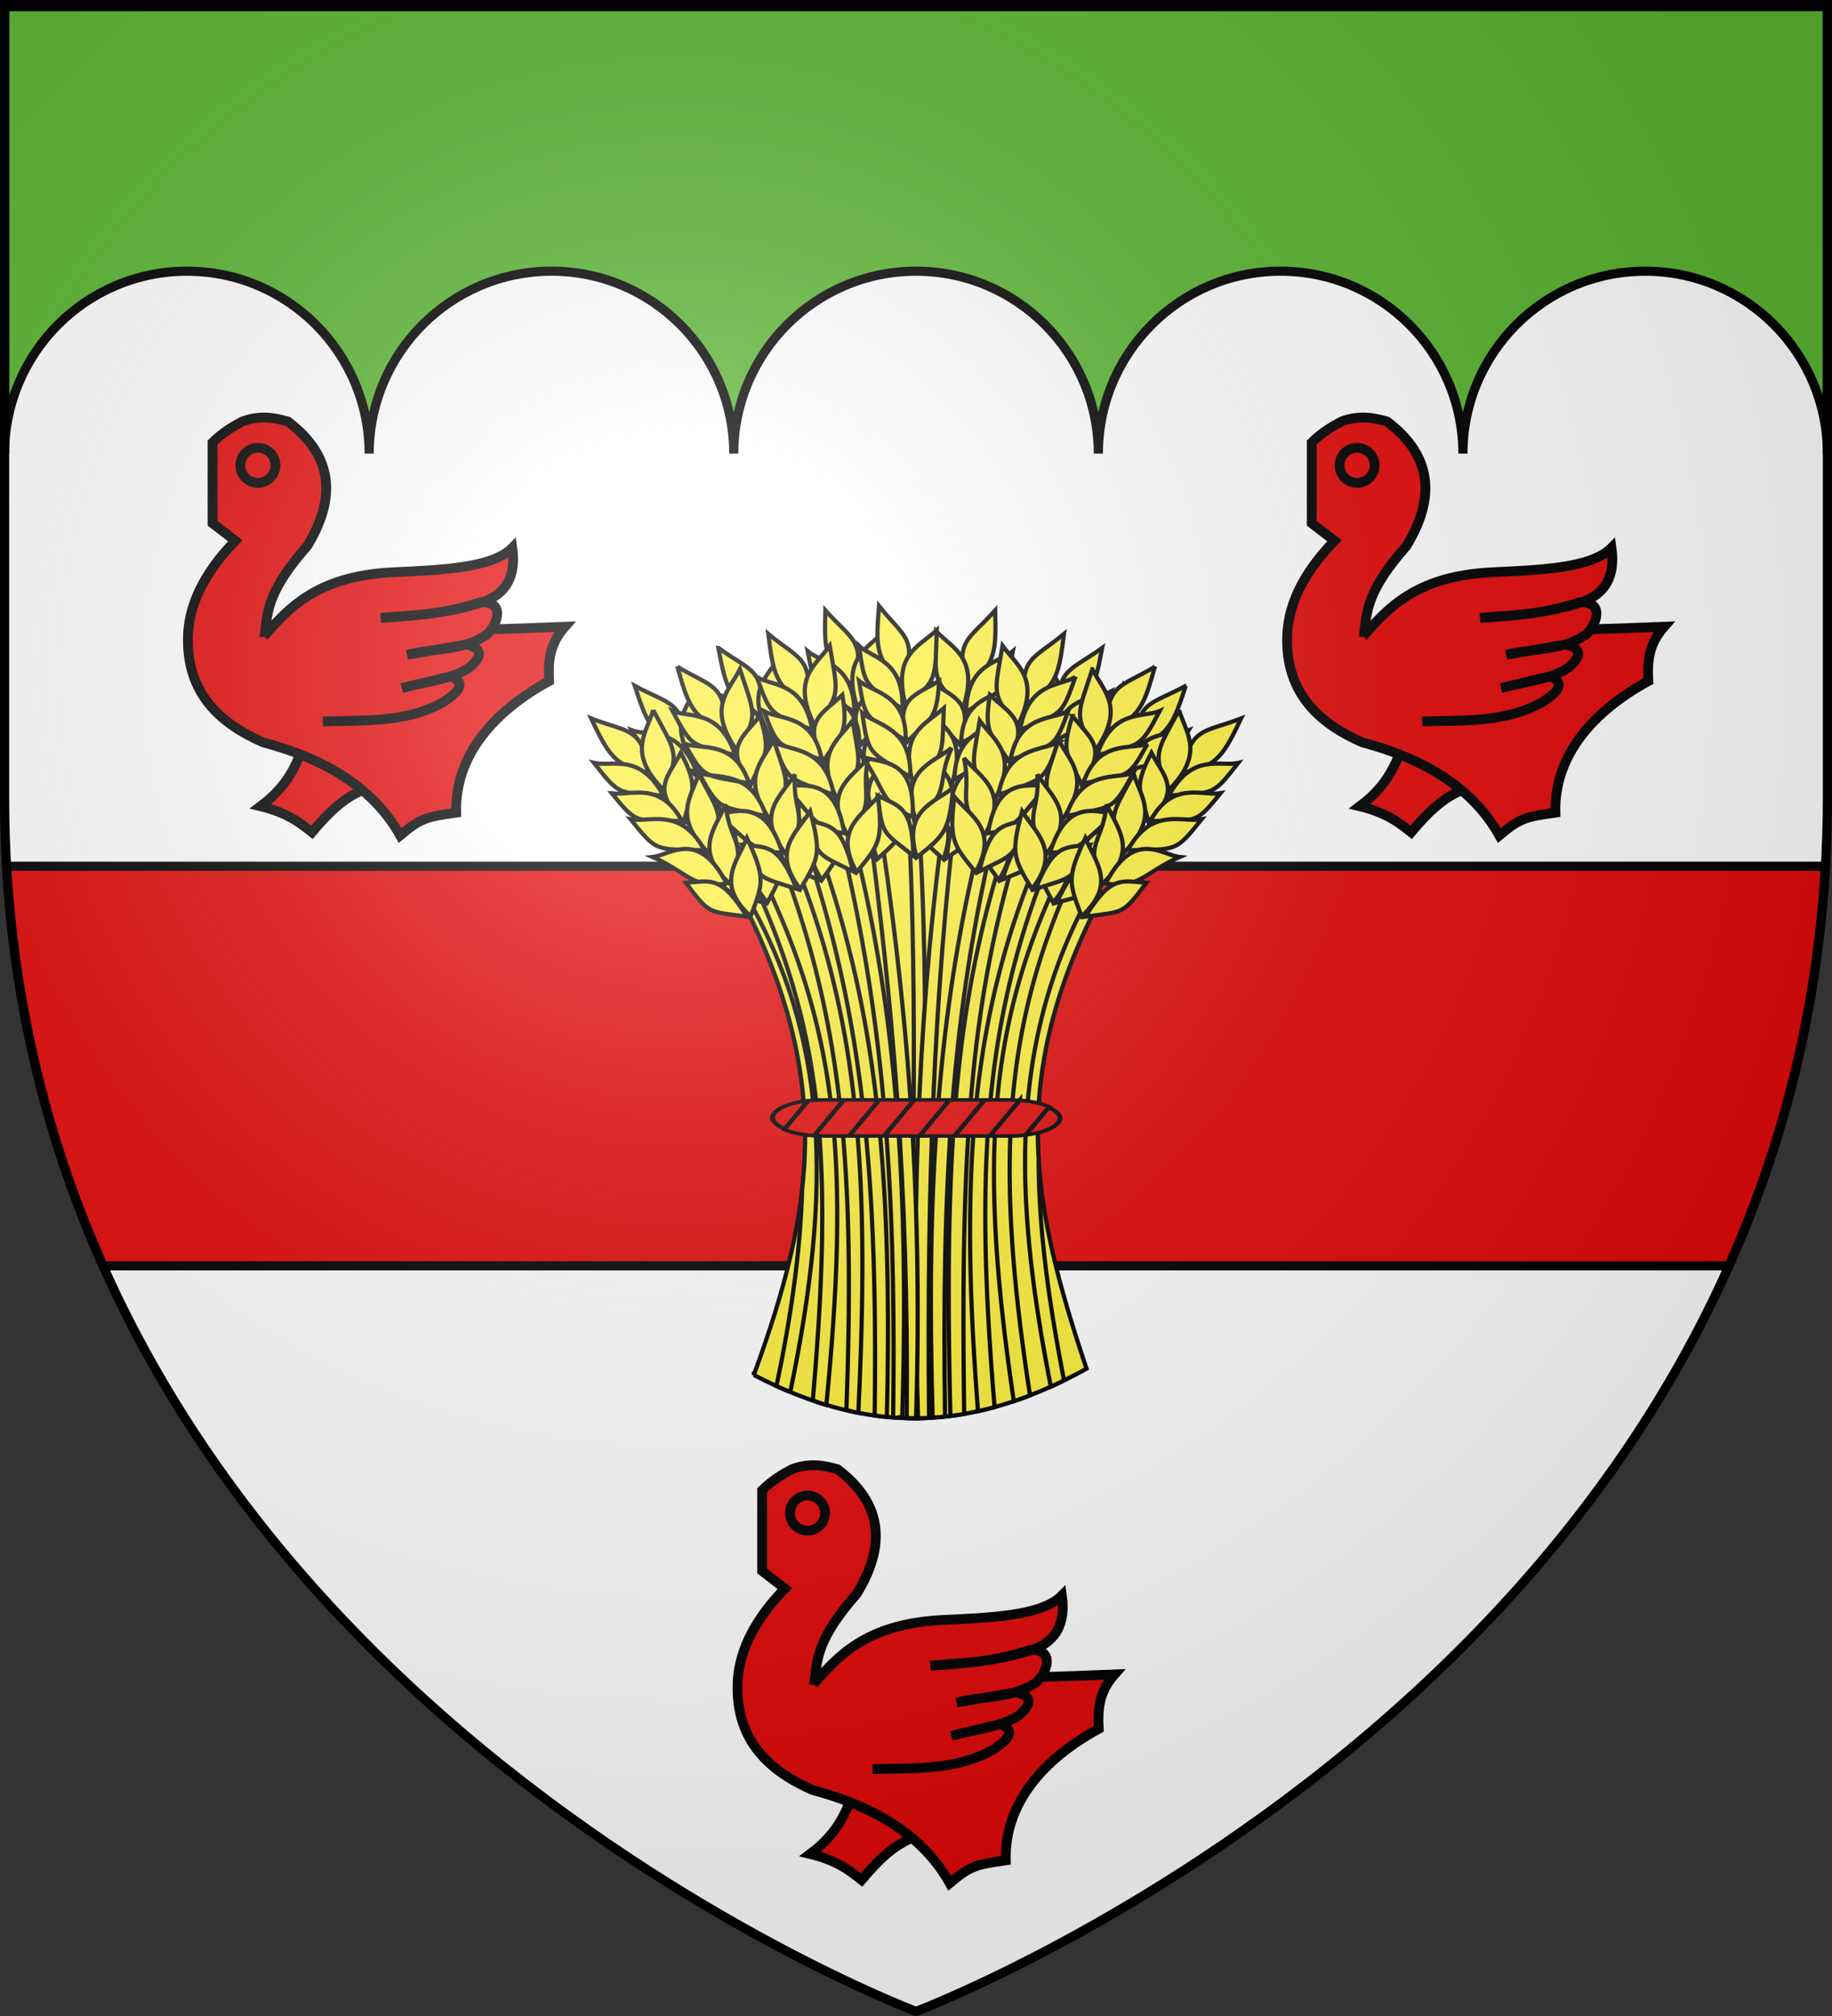 <svg xmlns="http://www.w3.org/2000/svg" xmlns:xlink="http://www.w3.org/1999/xlink" width="600" height="660" version="1.0"><rect width="100%" height="100%" fill="#333333" stroke="none"/><desc>Flag of Canton of Valais (Wallis)</desc><defs><radialGradient xlink:href="#b" id="d" cx="221.445" cy="226.331" r="300" fx="221.445" fy="226.331" gradientTransform="matrix(1.353 0 0 1.349 -77.63 -85.747)" gradientUnits="userSpaceOnUse"/><linearGradient id="b"><stop offset="0" style="stop-color:white;stop-opacity:.314"/><stop offset=".19" style="stop-color:white;stop-opacity:.251"/><stop offset=".6" style="stop-color:#6b6b6b;stop-opacity:.125"/><stop offset="1" style="stop-color:black;stop-opacity:.125"/></linearGradient></defs><g style="display:inline"><g style="fill:#fff;fill-opacity:1;display:inline"><path d="M300 658.5s298.5-112.32 298.5-397.772V2.176H1.5v258.552C1.5 546.18 300 658.5 300 658.5" style="fill:#fff;fill-opacity:1;fill-rule:evenodd;stroke:none;stroke-width:1px;stroke-linecap:butt;stroke-linejoin:miter;stroke-opacity:1"/></g><path d="M2.156 283.594C4.95 332.453 16.585 375.95 33.75 414.406h532.5c17.165-38.455 28.8-81.953 31.594-130.812z" style="fill:#e20909;fill-opacity:1;fill-rule:evenodd;stroke:#000;stroke-width:3;stroke-linecap:butt;stroke-linejoin:miter;stroke-miterlimit:4;stroke-dasharray:none;stroke-opacity:1;display:inline"/><path d="M1.5 1.5v147c0-32.954 26.764-59.719 59.719-59.719s59.687 26.765 59.687 59.719c0-32.954 26.765-59.719 59.719-59.719s59.688 26.765 59.688 59.719c0-32.954 26.733-59.719 59.687-59.719s59.719 26.765 59.719 59.719c0-32.954 26.733-59.719 59.687-59.719 32.955 0 59.719 26.765 59.719 59.719 0-32.954 26.733-59.719 59.688-59.719S598.5 115.546 598.5 148.5V1.5z" style="fill:#5ab532;fill-opacity:1;stroke:#000;stroke-width:3;stroke-miterlimit:4;stroke-dasharray:none;stroke-opacity:1"/></g><g style="display:inline"><g id="c" style="fill:#e20909;fill-opacity:1;display:inline"><g style="fill:#e20909;fill-opacity:1;display:inline"><g style="fill:#e20909;fill-opacity:1;stroke:#000;stroke-width:4.057;stroke-miterlimit:4;stroke-dasharray:none;stroke-opacity:1"><g style="fill:#e20909;fill-opacity:1;stroke:#000;stroke-width:3.852;stroke-miterlimit:4;stroke-dasharray:none;stroke-opacity:1;display:inline"><path d="M-143.977 278.607c-3.567 9.659-9.168 15.76-15.529 20.53 10.376 2.517 15.384 6.376 20.267 10.266 5.834-6.878 11.933-13.423 20.53-16.846l.264-13.687z" style="fill:#e20909;fill-opacity:1;fill-rule:evenodd;stroke:#000;stroke-width:3.852;stroke-linecap:butt;stroke-linejoin:miter;stroke-miterlimit:4;stroke-dasharray:none;stroke-opacity:1" transform="translate(217.745 15.67)scale(.83)"/><path d="M-178.483 155.68c3.92-3.881 7.84-6.244 11.76-8.3 6.859-2.59 12.514-1.568 17.987 0 17.877 13.495 19.24 30.088 7.61 49.117-15.363 17.442-15.557 25.404-16.603 33.898 37.336.007 75.49-.26 118.297-2.076-5.844 6.649-6.691 13.027-6.227 21.446-21.499 11.734-37.238 29.115-36.665 51.885-11.647 1.67-13.968 2.124-22.137 8.993-9.307-16.562-26.219-29.32-53.96-36.665-16.147-7.057-30.589-18.776-29.747-42.2.514-14.312 8.492-26.884 18.678-37.357l-8.993-6.917z" style="fill:#e20909;fill-opacity:1;fill-rule:evenodd;stroke:#000;stroke-width:3.852;stroke-linecap:butt;stroke-linejoin:miter;stroke-miterlimit:4;stroke-dasharray:none;stroke-opacity:1" transform="translate(217.745 15.67)scale(.83)"/><path d="M-155.654 164.674a6.918 6.918 0 1 1-13.836 0 6.918 6.918 0 1 1 13.836 0z" style="fill:#e20909;fill-opacity:1;fill-rule:nonzero;stroke:#000;stroke-width:3.852;stroke-linecap:butt;stroke-linejoin:miter;marker:none;marker-start:none;marker-mid:none;marker-end:none;stroke-miterlimit:4;stroke-dasharray:none;stroke-dashoffset:0;stroke-opacity:1;visibility:visible;display:inline;overflow:visible" transform="translate(219.405 15.67)scale(.83)"/><path d="M-158.235 232.123c9.673-10.944 20.64-23.617 50.315-25.25 19.6-.949 39.726-1.574 47.734-9.684 1.497 10.704-2.03 18.11-11.76 21.445-13.157 4.26-26.623 5.424-40.125 6.226 12.183-1.182 22.672-.792 39.432-6.226 9.749-.277 6.688 8.464 2.768 12.453-9.06 6.791-21.179 5.629-31.823 8.301l23.521-4.053c7.66 2.116 4.785 5.57 1.35 8.862-6.654 4.843-17.705 5.756-26.946 8.335l19.238-4.643c6.895 2.705 2.422 6.623-2.669 10.012-14.835 8.523-31.99 7.248-47.7 7.775" style="fill:#e20909;fill-opacity:1;fill-rule:evenodd;stroke:#000;stroke-width:3.852;stroke-linecap:butt;stroke-linejoin:miter;stroke-miterlimit:4;stroke-dasharray:none;stroke-opacity:1" transform="translate(217.745 15.67)scale(.83)"/></g></g></g></g><use xlink:href="#c" width="600" height="660" transform="translate(360)"/><use xlink:href="#c" width="600" height="660" transform="translate(180 343)"/><path d="M197.998 528.356c37.189-101.192 46.746-177.248-7.442-283.635 88.914-87.094 154.568-59.073 213.95 0-55.918 107.541-40.884 182.93-8.373 279.914-69.823 38.52-130.792 38.83-198.135 3.72z" style="fill:#fcef3c;fill-opacity:1;fill-rule:evenodd;stroke:#000;stroke-width:2.5;stroke-linecap:butt;stroke-linejoin:miter;stroke-miterlimit:4;stroke-dasharray:none;stroke-opacity:1" transform="matrix(.55 0 0 .55 137.982 159.543)"/><path d="M295.316 189.473c-1.837.063-3.688.185-5.546.352 6.71 121.888 1.91 243.055 1.261 364.285q3.71.052 7.425-.058c-.89-121.904 5.708-240.15-2.758-364.58-.127.005-.255-.003-.382 0z" style="fill:#fcef3c;fill-opacity:1;fill-rule:evenodd;stroke:#000;stroke-width:2.5;stroke-linecap:butt;stroke-linejoin:miter;stroke-miterlimit:4;stroke-dasharray:none;stroke-opacity:1" transform="matrix(.55 0 0 .55 137.982 159.543)"/><path d="M312.25 190.353c-15.336 111.403-20.777 223.79-16.464 363.757 2.19-.03 4.38-.091 6.573-.205-1.415-138.174 2.96-250.603 16.083-362.495-2.047-.41-4.12-.772-6.193-1.057z" style="fill:#fcef3c;fill-opacity:1;fill-rule:evenodd;stroke:#000;stroke-width:2.5;stroke-linecap:butt;stroke-linejoin:miter;stroke-miterlimit:4;stroke-dasharray:none;stroke-opacity:1" transform="matrix(.55 0 0 .55 137.982 159.543)"/><g style="stroke:#000;stroke-width:2.662;stroke-miterlimit:4;stroke-dasharray:none;stroke-opacity:1"><path d="M421.907 280.044c-16.855 18.944-26.105 18.989-17.557 47.626 18.62-13.124 18.096-23.653 17.557-47.626z" style="fill:#fcef3c;fill-opacity:1;fill-rule:evenodd;stroke:#000;stroke-width:2.662;stroke-linecap:butt;stroke-linejoin:miter;stroke-miterlimit:4;stroke-dasharray:none;stroke-opacity:1" transform="matrix(.516 0 0 .516 108.233 55.31)"/><path d="M384.454 293.317c11.097 11.385 27.244 17.038 17.112 48.582-20.19-16.91-17.58-18.726-17.112-48.582z" style="fill:#fcef3c;fill-opacity:1;fill-rule:evenodd;stroke:#000;stroke-width:2.662;stroke-linecap:butt;stroke-linejoin:miter;stroke-miterlimit:4;stroke-dasharray:none;stroke-opacity:1" transform="matrix(.516 0 0 .516 108.233 55.31)"/><path d="M381.165 325.375c14.633 10.239 28.013 12.167 18.107 39.709-12.855-15.021-18.366-13.577-18.107-39.709z" style="fill:#fcef3c;fill-opacity:1;fill-rule:evenodd;stroke:#000;stroke-width:2.662;stroke-linecap:butt;stroke-linejoin:miter;stroke-miterlimit:4;stroke-dasharray:none;stroke-opacity:1" transform="matrix(.516 0 0 .516 108.233 55.31)"/><path d="M377.226 342.515c11.109 11.162 27.261 16.716 17.167 47.593-20.208-16.581-17.6-18.357-17.167-47.593z" style="fill:#fcef3c;fill-opacity:1;fill-rule:evenodd;stroke:#000;stroke-width:2.662;stroke-linecap:butt;stroke-linejoin:miter;stroke-miterlimit:4;stroke-dasharray:none;stroke-opacity:1" transform="matrix(.516 0 0 .516 108.233 55.31)"/><path d="M370.864 367.456c12.965 10.93 31.702 16.481 20.356 46.284-22.408-18.308-11.394-22.957-20.356-46.284z" style="fill:#fcef3c;fill-opacity:1;fill-rule:evenodd;stroke:#000;stroke-width:2.662;stroke-linecap:butt;stroke-linejoin:miter;stroke-miterlimit:4;stroke-dasharray:none;stroke-opacity:1" transform="matrix(.516 0 0 .516 108.233 55.31)"/><path d="M368.459 392.6c12.196 10.55 31.293 16.47 20.564 45.304-17.289-15.431-19.514-17.852-20.564-45.303zM433.147 305.974c-8.76 7.488-29.01 7.26-29.76 38.507 24.925-14.884 24.654-12.161 29.76-38.507z" style="fill:#fcef3c;fill-opacity:1;fill-rule:evenodd;stroke:#000;stroke-width:2.662;stroke-linecap:butt;stroke-linejoin:miter;stroke-miterlimit:4;stroke-dasharray:none;stroke-opacity:1" transform="matrix(.516 0 0 .516 108.233 55.31)"/><path d="M431.896 328.226c-9.328 6.963-31.025 6.598-31.595 35.924 26.592-13.785 26.323-11.232 31.595-35.924z" style="fill:#fcef3c;fill-opacity:1;fill-rule:evenodd;stroke:#000;stroke-width:2.662;stroke-linecap:butt;stroke-linejoin:miter;stroke-miterlimit:4;stroke-dasharray:none;stroke-opacity:1" transform="matrix(.516 0 0 .516 108.233 55.31)"/><path d="M428.78 348.388c-9.66 7.536-32.087 7.197-32.75 38.836 27.521-14.94 27.236-12.184 32.75-38.836z" style="fill:#fcef3c;fill-opacity:1;fill-rule:evenodd;stroke:#000;stroke-width:2.662;stroke-linecap:butt;stroke-linejoin:miter;stroke-miterlimit:4;stroke-dasharray:none;stroke-opacity:1" transform="matrix(.516 0 0 .516 108.233 55.31)"/><path d="M427.223 376.08c-10.212 3.996-34.005-2.935-34.092 36.28 20.374-5.903 18.92-17.768 34.092-36.28z" style="fill:#fcef3c;fill-opacity:1;fill-rule:evenodd;stroke:#000;stroke-width:2.662;stroke-linecap:butt;stroke-linejoin:miter;stroke-miterlimit:4;stroke-dasharray:none;stroke-opacity:1" transform="matrix(.516 0 0 .516 108.233 55.31)"/><path d="M415.946 400.23c-14.18 6.257-22.19 5.276-24.708 36.807 20.567-14.325 20.325-11.736 24.708-36.808z" style="fill:#fcef3c;fill-opacity:1;fill-rule:evenodd;stroke:#000;stroke-width:2.662;stroke-linecap:butt;stroke-linejoin:miter;stroke-miterlimit:4;stroke-dasharray:none;stroke-opacity:1" transform="matrix(.516 0 0 .516 108.233 55.31)"/></g><path d="M351.252 203.442c-33.348 97.31-40.116 188.91-36.185 349.318 2.73-.343 5.475-.729 8.217-1.203-2.298-159.11 3.472-247.303 34.072-344.71a154 154 0 0 0-6.104-3.405z" style="fill:#fcef3c;fill-opacity:1;fill-rule:evenodd;stroke:#000;stroke-width:2.5;stroke-linecap:butt;stroke-linejoin:miter;stroke-miterlimit:4;stroke-dasharray:none;stroke-opacity:1" transform="matrix(.55 0 0 .55 137.982 159.543)"/><g style="stroke:#000;stroke-width:2.662;stroke-miterlimit:4;stroke-dasharray:none;stroke-opacity:1"><path d="M489.826 303.869c-20.493 14.935-29.542 13.015-27.267 42.814 20.982-8.872 22.704-19.273 27.267-42.814z" style="fill:#fcef3c;fill-opacity:1;fill-rule:evenodd;stroke:#000;stroke-width:2.662;stroke-linecap:butt;stroke-linejoin:miter;stroke-miterlimit:4;stroke-dasharray:none;stroke-opacity:1" transform="matrix(.516 0 0 .516 108.233 55.31)"/><path d="M450.409 308.89c8.427 13.48 23.006 22.432 6.41 51.107-16.14-20.81-13.205-22.031-6.41-51.107z" style="fill:#fcef3c;fill-opacity:1;fill-rule:evenodd;stroke:#000;stroke-width:2.662;stroke-linecap:butt;stroke-linejoin:miter;stroke-miterlimit:4;stroke-dasharray:none;stroke-opacity:1" transform="matrix(.516 0 0 .516 108.233 55.31)"/><path d="M440.39 339.52c12.126 13.11 24.792 17.835 9.265 42.647-9.373-17.408-15.065-17.166-9.265-42.648z" style="fill:#fcef3c;fill-opacity:1;fill-rule:evenodd;stroke:#000;stroke-width:2.662;stroke-linecap:butt;stroke-linejoin:miter;stroke-miterlimit:4;stroke-dasharray:none;stroke-opacity:1" transform="matrix(.516 0 0 .516 108.233 55.31)"/><path d="M432.902 355.433c8.487 13.265 23.092 22.121 6.674 50.152-16.228-20.493-13.303-21.675-6.674-50.152z" style="fill:#fcef3c;fill-opacity:1;fill-rule:evenodd;stroke:#000;stroke-width:2.662;stroke-linecap:butt;stroke-linejoin:miter;stroke-miterlimit:4;stroke-dasharray:none;stroke-opacity:1" transform="matrix(.516 0 0 .516 108.233 55.31)"/><path d="M421.392 378.455c10.349 13.432 27.48 22.834 10.067 49.55-18.011-22.647-6.261-24.852-10.067-49.55z" style="fill:#fcef3c;fill-opacity:1;fill-rule:evenodd;stroke:#000;stroke-width:2.662;stroke-linecap:butt;stroke-linejoin:miter;stroke-miterlimit:4;stroke-dasharray:none;stroke-opacity:1" transform="matrix(.516 0 0 .516 108.233 55.31)"/><path d="M413.704 402.516c9.68 12.898 27.085 22.736 10.48 48.636-13.62-18.75-15.28-21.588-10.48-48.636zM495.305 331.593c-10.149 5.459-29.889.938-37.254 31.314 27.515-9.255 26.673-6.652 37.254-31.314z" style="fill:#fcef3c;fill-opacity:1;fill-rule:evenodd;stroke:#000;stroke-width:2.662;stroke-linecap:butt;stroke-linejoin:miter;stroke-miterlimit:4;stroke-dasharray:none;stroke-opacity:1" transform="matrix(.516 0 0 .516 108.233 55.31)"/><path d="M489.36 353.073c-10.594 4.825-31.719-.138-38.5 28.4 28.911-7.827 28.106-5.39 38.5-28.4z" style="fill:#fcef3c;fill-opacity:1;fill-rule:evenodd;stroke:#000;stroke-width:2.662;stroke-linecap:butt;stroke-linejoin:miter;stroke-miterlimit:4;stroke-dasharray:none;stroke-opacity:1" transform="matrix(.516 0 0 .516 108.233 55.31)"/><path d="M482.034 372.114c-11.04 5.315-32.882.223-40.246 31 30.065-8.757 29.202-6.125 40.246-31z" style="fill:#fcef3c;fill-opacity:1;fill-rule:evenodd;stroke:#000;stroke-width:2.662;stroke-linecap:butt;stroke-linejoin:miter;stroke-miterlimit:4;stroke-dasharray:none;stroke-opacity:1" transform="matrix(.516 0 0 .516 108.233 55.31)"/><path d="M474.636 398.844c-10.827 1.738-32.607-10.085-41.016 28.217 21.163-1.443 22.26-13.346 41.016-28.217z" style="fill:#fcef3c;fill-opacity:1;fill-rule:evenodd;stroke:#000;stroke-width:2.662;stroke-linecap:butt;stroke-linejoin:miter;stroke-miterlimit:4;stroke-dasharray:none;stroke-opacity:1" transform="matrix(.516 0 0 .516 108.233 55.31)"/><path d="M458.49 420.05c-15.186 3.106-22.805.447-31.958 30.725 23.139-9.633 22.353-7.155 31.957-30.725z" style="fill:#fcef3c;fill-opacity:1;fill-rule:evenodd;stroke:#000;stroke-width:2.662;stroke-linecap:butt;stroke-linejoin:miter;stroke-miterlimit:4;stroke-dasharray:none;stroke-opacity:1" transform="matrix(.516 0 0 .516 108.233 55.31)"/></g><path d="M383.005 225.1c-43.505 88.794-52.537 169.392-30.169 318.886a229 229 0 0 0 9.656-3.493c-22.27-142.676-14.018-223.077 25.913-310.815a268 268 0 0 0-5.4-4.578z" style="fill:#fcef3c;fill-opacity:1;fill-rule:evenodd;stroke:#000;stroke-width:2.5;stroke-linecap:butt;stroke-linejoin:miter;stroke-miterlimit:4;stroke-dasharray:none;stroke-opacity:1" transform="matrix(.55 0 0 .55 137.982 159.543)"/><g style="stroke:#000;stroke-width:2.662;stroke-miterlimit:4;stroke-dasharray:none;stroke-opacity:1"><path d="M542.89 327.933c-22.256 12.153-30.98 9.077-32.585 38.92 21.954-6.08 25.01-16.169 32.584-38.92z" style="fill:#fcef3c;fill-opacity:1;fill-rule:evenodd;stroke:#000;stroke-width:2.662;stroke-linecap:butt;stroke-linejoin:miter;stroke-miterlimit:4;stroke-dasharray:none;stroke-opacity:1" transform="matrix(.516 0 0 .516 108.233 55.31)"/><path d="M503.154 327.804c6.61 14.459 19.905 25.224-.266 51.506-13.308-22.725-10.239-23.556.266-51.506z" style="fill:#fcef3c;fill-opacity:1;fill-rule:evenodd;stroke:#000;stroke-width:2.662;stroke-linecap:butt;stroke-linejoin:miter;stroke-miterlimit:4;stroke-dasharray:none;stroke-opacity:1" transform="matrix(.516 0 0 .516 108.233 55.31)"/><path d="M489.25 356.877c10.326 14.572 22.273 20.897 3.661 43.488-7.039-18.475-12.713-18.973-3.66-43.488z" style="fill:#fcef3c;fill-opacity:1;fill-rule:evenodd;stroke:#000;stroke-width:2.662;stroke-linecap:butt;stroke-linejoin:miter;stroke-miterlimit:4;stroke-dasharray:none;stroke-opacity:1" transform="matrix(.516 0 0 .516 108.233 55.31)"/><path d="M479.763 371.686c6.697 14.253 20.032 24.927.12 50.594-13.436-22.423-10.382-23.216-.12-50.594z" style="fill:#fcef3c;fill-opacity:1;fill-rule:evenodd;stroke:#000;stroke-width:2.662;stroke-linecap:butt;stroke-linejoin:miter;stroke-miterlimit:4;stroke-dasharray:none;stroke-opacity:1" transform="matrix(.516 0 0 .516 108.233 55.31)"/><path d="M465.367 393.022c8.521 14.66 24.29 26.203 3.562 50.437-14.925-24.79-2.988-25.454-3.562-50.437z" style="fill:#fcef3c;fill-opacity:1;fill-rule:evenodd;stroke:#000;stroke-width:2.662;stroke-linecap:butt;stroke-linejoin:miter;stroke-miterlimit:4;stroke-dasharray:none;stroke-opacity:1" transform="matrix(.516 0 0 .516 108.233 55.31)"/><path d="M454.626 415.884c7.927 14.044 23.91 26.055 4.09 49.584-11.076-20.356-12.354-23.385-4.09-49.584zM544.73 356.134c-10.771 4.097-29.759-2.944-40.998 26.222 28.482-5.611 27.31-3.14 40.998-26.222z" style="fill:#fcef3c;fill-opacity:1;fill-rule:evenodd;stroke:#000;stroke-width:2.662;stroke-linecap:butt;stroke-linejoin:miter;stroke-miterlimit:4;stroke-dasharray:none;stroke-opacity:1" transform="matrix(.516 0 0 .516 108.233 55.31)"/><path d="M536.052 376.662c-11.13 3.411-31.434-4.247-41.856 23.17 29.682-4.014 28.567-1.7 41.856-23.17z" style="fill:#fcef3c;fill-opacity:1;fill-rule:evenodd;stroke:#000;stroke-width:2.662;stroke-linecap:butt;stroke-linejoin:miter;stroke-miterlimit:4;stroke-dasharray:none;stroke-opacity:1" transform="matrix(.516 0 0 .516 108.233 55.31)"/><path d="M526.32 394.593c-11.635 3.84-32.634-4.04-43.924 25.523 30.946-4.787 29.75-2.29 43.924-25.523z" style="fill:#fcef3c;fill-opacity:1;fill-rule:evenodd;stroke:#000;stroke-width:2.662;stroke-linecap:butt;stroke-linejoin:miter;stroke-miterlimit:4;stroke-dasharray:none;stroke-opacity:1" transform="matrix(.516 0 0 .516 108.233 55.31)"/><path d="M515.52 420.14c-10.96.32-31.025-14.226-44.326 22.663 21.172 1.311 23.802-10.35 44.327-22.664z" style="fill:#fcef3c;fill-opacity:1;fill-rule:evenodd;stroke:#000;stroke-width:2.662;stroke-linecap:butt;stroke-linejoin:miter;stroke-miterlimit:4;stroke-dasharray:none;stroke-opacity:1" transform="matrix(.516 0 0 .516 108.233 55.31)"/><path d="M496.762 439.074c-15.46 1.112-22.67-2.512-35.669 26.324 24.192-6.553 23.091-4.197 35.669-26.324z" style="fill:#fcef3c;fill-opacity:1;fill-rule:evenodd;stroke:#000;stroke-width:2.662;stroke-linecap:butt;stroke-linejoin:miter;stroke-miterlimit:4;stroke-dasharray:none;stroke-opacity:1" transform="matrix(.516 0 0 .516 108.233 55.31)"/></g><path d="M271.81 193.024c-2.004.534-4.018 1.16-6.046 1.82 14.865 110.807 24.579 222.762 23.272 359.208 1.86.048 3.714.07 5.576.058 4.277-139.247-5.893-250.561-22.803-361.086z" style="fill:#fcef3c;fill-opacity:1;fill-rule:evenodd;stroke:#000;stroke-width:2.5;stroke-linecap:butt;stroke-linejoin:miter;stroke-miterlimit:4;stroke-dasharray:none;stroke-opacity:1" transform="matrix(.55 0 0 .55 137.982 159.543)"/><g style="stroke:#000;stroke-width:2.662;stroke-miterlimit:4;stroke-dasharray:none;stroke-opacity:1"><path d="M314.098 280.044c16.856 18.944 26.106 18.989 17.557 47.626-18.62-13.124-18.095-23.653-17.557-47.626z" style="fill:#fcef3c;fill-opacity:1;fill-rule:evenodd;stroke:#000;stroke-width:2.662;stroke-linecap:butt;stroke-linejoin:miter;stroke-miterlimit:4;stroke-dasharray:none;stroke-opacity:1" transform="matrix(.516 0 0 .516 108.233 55.31)"/><path d="M351.551 293.317c-11.097 11.385-27.244 17.038-17.112 48.582 20.19-16.91 17.58-18.726 17.112-48.582z" style="fill:#fcef3c;fill-opacity:1;fill-rule:evenodd;stroke:#000;stroke-width:2.662;stroke-linecap:butt;stroke-linejoin:miter;stroke-miterlimit:4;stroke-dasharray:none;stroke-opacity:1" transform="matrix(.516 0 0 .516 108.233 55.31)"/><path d="M354.84 325.375c-14.633 10.239-28.013 12.167-18.106 39.709 12.855-15.021 18.365-13.577 18.106-39.709z" style="fill:#fcef3c;fill-opacity:1;fill-rule:evenodd;stroke:#000;stroke-width:2.662;stroke-linecap:butt;stroke-linejoin:miter;stroke-miterlimit:4;stroke-dasharray:none;stroke-opacity:1" transform="matrix(.516 0 0 .516 108.233 55.31)"/><path d="M358.78 342.515c-11.11 11.162-27.262 16.716-17.168 47.593 20.208-16.581 17.6-18.357 17.168-47.593z" style="fill:#fcef3c;fill-opacity:1;fill-rule:evenodd;stroke:#000;stroke-width:2.662;stroke-linecap:butt;stroke-linejoin:miter;stroke-miterlimit:4;stroke-dasharray:none;stroke-opacity:1" transform="matrix(.516 0 0 .516 108.233 55.31)"/><path d="M365.141 367.456c-12.964 10.93-31.702 16.481-20.356 46.284 22.408-18.308 11.394-22.957 20.356-46.284z" style="fill:#fcef3c;fill-opacity:1;fill-rule:evenodd;stroke:#000;stroke-width:2.662;stroke-linecap:butt;stroke-linejoin:miter;stroke-miterlimit:4;stroke-dasharray:none;stroke-opacity:1" transform="matrix(.516 0 0 .516 108.233 55.31)"/><path d="M367.546 392.6c-12.196 10.55-31.293 16.47-20.564 45.304 17.29-15.431 19.514-17.852 20.564-45.303zM302.859 305.974c8.759 7.488 29.009 7.26 29.758 38.507-24.923-14.884-24.653-12.161-29.758-38.507z" style="fill:#fcef3c;fill-opacity:1;fill-rule:evenodd;stroke:#000;stroke-width:2.662;stroke-linecap:butt;stroke-linejoin:miter;stroke-miterlimit:4;stroke-dasharray:none;stroke-opacity:1" transform="matrix(.516 0 0 .516 108.233 55.31)"/><path d="M304.109 328.226c9.328 6.963 31.026 6.598 31.595 35.924-26.592-13.785-26.322-11.232-31.595-35.924z" style="fill:#fcef3c;fill-opacity:1;fill-rule:evenodd;stroke:#000;stroke-width:2.662;stroke-linecap:butt;stroke-linejoin:miter;stroke-miterlimit:4;stroke-dasharray:none;stroke-opacity:1" transform="matrix(.516 0 0 .516 108.233 55.31)"/><path d="M307.226 348.388c9.66 7.536 32.086 7.197 32.75 38.836-27.522-14.94-27.237-12.184-32.75-38.836z" style="fill:#fcef3c;fill-opacity:1;fill-rule:evenodd;stroke:#000;stroke-width:2.662;stroke-linecap:butt;stroke-linejoin:miter;stroke-miterlimit:4;stroke-dasharray:none;stroke-opacity:1" transform="matrix(.516 0 0 .516 108.233 55.31)"/><path d="M308.782 376.08c10.212 3.996 34.005-2.935 34.092 36.28-20.374-5.903-18.92-17.768-34.092-36.28z" style="fill:#fcef3c;fill-opacity:1;fill-rule:evenodd;stroke:#000;stroke-width:2.662;stroke-linecap:butt;stroke-linejoin:miter;stroke-miterlimit:4;stroke-dasharray:none;stroke-opacity:1" transform="matrix(.516 0 0 .516 108.233 55.31)"/><path d="M320.06 400.23c14.18 6.257 22.19 5.276 24.707 36.807-20.566-14.325-20.324-11.736-24.707-36.808z" style="fill:#fcef3c;fill-opacity:1;fill-rule:evenodd;stroke:#000;stroke-width:2.662;stroke-linecap:butt;stroke-linejoin:miter;stroke-miterlimit:4;stroke-dasharray:none;stroke-opacity:1" transform="matrix(.516 0 0 .516 108.233 55.31)"/></g><path d="M234.714 209.4a191 191 0 0 0-5.986 3.844c31.56 95.192 43.435 183.573 41.232 339.252 2.415.331 4.835.622 7.249.851 3.829-157.505-8.445-248.7-42.495-343.947z" style="fill:#fcef3c;fill-opacity:1;fill-rule:evenodd;stroke:#000;stroke-width:2.5;stroke-linecap:butt;stroke-linejoin:miter;stroke-miterlimit:4;stroke-dasharray:none;stroke-opacity:1" transform="matrix(.55 0 0 .55 137.982 159.543)"/><g style="stroke:#000;stroke-width:2.662;stroke-miterlimit:4;stroke-dasharray:none;stroke-opacity:1"><path d="M246.18 303.869c20.492 14.935 29.541 13.015 27.266 42.814-20.982-8.872-22.704-19.273-27.267-42.814z" style="fill:#fcef3c;fill-opacity:1;fill-rule:evenodd;stroke:#000;stroke-width:2.662;stroke-linecap:butt;stroke-linejoin:miter;stroke-miterlimit:4;stroke-dasharray:none;stroke-opacity:1" transform="matrix(.516 0 0 .516 108.233 55.31)"/><path d="M285.597 308.89c-8.428 13.48-23.007 22.432-6.41 51.107 16.14-20.81 13.204-22.031 6.41-51.107z" style="fill:#fcef3c;fill-opacity:1;fill-rule:evenodd;stroke:#000;stroke-width:2.662;stroke-linecap:butt;stroke-linejoin:miter;stroke-miterlimit:4;stroke-dasharray:none;stroke-opacity:1" transform="matrix(.516 0 0 .516 108.233 55.31)"/><path d="M295.616 339.52c-12.127 13.11-24.793 17.835-9.266 42.647 9.374-17.408 15.065-17.166 9.266-42.648z" style="fill:#fcef3c;fill-opacity:1;fill-rule:evenodd;stroke:#000;stroke-width:2.662;stroke-linecap:butt;stroke-linejoin:miter;stroke-miterlimit:4;stroke-dasharray:none;stroke-opacity:1" transform="matrix(.516 0 0 .516 108.233 55.31)"/><path d="M303.103 355.433c-8.487 13.265-23.092 22.121-6.674 50.152 16.228-20.493 13.303-21.675 6.674-50.152z" style="fill:#fcef3c;fill-opacity:1;fill-rule:evenodd;stroke:#000;stroke-width:2.662;stroke-linecap:butt;stroke-linejoin:miter;stroke-miterlimit:4;stroke-dasharray:none;stroke-opacity:1" transform="matrix(.516 0 0 .516 108.233 55.31)"/><path d="M314.614 378.455c-10.35 13.432-27.481 22.834-10.068 49.55 18.011-22.647 6.262-24.852 10.068-49.55z" style="fill:#fcef3c;fill-opacity:1;fill-rule:evenodd;stroke:#000;stroke-width:2.662;stroke-linecap:butt;stroke-linejoin:miter;stroke-miterlimit:4;stroke-dasharray:none;stroke-opacity:1" transform="matrix(.516 0 0 .516 108.233 55.31)"/><path d="M322.301 402.516c-9.679 12.898-27.084 22.736-10.48 48.636 13.62-18.75 15.28-21.588 10.48-48.636zM240.7 331.593c10.15 5.459 29.89.938 37.255 31.314-27.516-9.255-26.673-6.652-37.255-31.314z" style="fill:#fcef3c;fill-opacity:1;fill-rule:evenodd;stroke:#000;stroke-width:2.662;stroke-linecap:butt;stroke-linejoin:miter;stroke-miterlimit:4;stroke-dasharray:none;stroke-opacity:1" transform="matrix(.516 0 0 .516 108.233 55.31)"/><path d="M246.645 353.073c10.594 4.825 31.72-.138 38.5 28.4-28.911-7.827-28.106-5.39-38.5-28.4z" style="fill:#fcef3c;fill-opacity:1;fill-rule:evenodd;stroke:#000;stroke-width:2.662;stroke-linecap:butt;stroke-linejoin:miter;stroke-miterlimit:4;stroke-dasharray:none;stroke-opacity:1" transform="matrix(.516 0 0 .516 108.233 55.31)"/><path d="M253.971 372.114c11.04 5.315 32.883.223 40.247 31-30.066-8.757-29.202-6.125-40.247-31z" style="fill:#fcef3c;fill-opacity:1;fill-rule:evenodd;stroke:#000;stroke-width:2.662;stroke-linecap:butt;stroke-linejoin:miter;stroke-miterlimit:4;stroke-dasharray:none;stroke-opacity:1" transform="matrix(.516 0 0 .516 108.233 55.31)"/><path d="M261.37 398.844c10.827 1.738 32.606-10.085 41.015 28.217-21.163-1.443-22.26-13.346-41.016-28.217z" style="fill:#fcef3c;fill-opacity:1;fill-rule:evenodd;stroke:#000;stroke-width:2.662;stroke-linecap:butt;stroke-linejoin:miter;stroke-miterlimit:4;stroke-dasharray:none;stroke-opacity:1" transform="matrix(.516 0 0 .516 108.233 55.31)"/><path d="M277.516 420.05c15.185 3.106 22.804.447 31.957 30.725-23.138-9.633-22.352-7.155-31.957-30.725z" style="fill:#fcef3c;fill-opacity:1;fill-rule:evenodd;stroke:#000;stroke-width:2.662;stroke-linecap:butt;stroke-linejoin:miter;stroke-miterlimit:4;stroke-dasharray:none;stroke-opacity:1" transform="matrix(.516 0 0 .516 108.233 55.31)"/></g><path d="M203.607 232.613a300 300 0 0 0-4.843 4.343c40.044 88.085 46.792 164.193 34.366 306.267l1.82.997a212 212 0 0 0 6.22 1.967c14.19-144.167 6.638-221.813-37.563-313.574z" style="fill:#fcef3c;fill-opacity:1;fill-rule:evenodd;stroke:#000;stroke-width:2.5;stroke-linecap:butt;stroke-linejoin:miter;stroke-miterlimit:4;stroke-dasharray:none;stroke-opacity:1" transform="matrix(.55 0 0 .55 137.982 159.543)"/><g style="stroke:#000;stroke-width:2.662;stroke-miterlimit:4;stroke-dasharray:none;stroke-opacity:1"><path d="M193.116 327.933c22.256 12.153 30.98 9.077 32.584 38.92-21.954-6.08-25.01-16.169-32.584-38.92z" style="fill:#fcef3c;fill-opacity:1;fill-rule:evenodd;stroke:#000;stroke-width:2.662;stroke-linecap:butt;stroke-linejoin:miter;stroke-miterlimit:4;stroke-dasharray:none;stroke-opacity:1" transform="matrix(.516 0 0 .516 108.233 55.31)"/><path d="M232.852 327.804c-6.61 14.459-19.906 25.224.266 51.506 13.308-22.725 10.238-23.556-.266-51.506z" style="fill:#fcef3c;fill-opacity:1;fill-rule:evenodd;stroke:#000;stroke-width:2.662;stroke-linecap:butt;stroke-linejoin:miter;stroke-miterlimit:4;stroke-dasharray:none;stroke-opacity:1" transform="matrix(.516 0 0 .516 108.233 55.31)"/><path d="M246.755 356.877c-10.325 14.572-22.272 20.897-3.661 43.488 7.039-18.475 12.714-18.973 3.661-43.488z" style="fill:#fcef3c;fill-opacity:1;fill-rule:evenodd;stroke:#000;stroke-width:2.662;stroke-linecap:butt;stroke-linejoin:miter;stroke-miterlimit:4;stroke-dasharray:none;stroke-opacity:1" transform="matrix(.516 0 0 .516 108.233 55.31)"/><path d="M256.242 371.686c-6.697 14.253-20.031 24.927-.12 50.594 13.436-22.423 10.383-23.216.12-50.594z" style="fill:#fcef3c;fill-opacity:1;fill-rule:evenodd;stroke:#000;stroke-width:2.662;stroke-linecap:butt;stroke-linejoin:miter;stroke-miterlimit:4;stroke-dasharray:none;stroke-opacity:1" transform="matrix(.516 0 0 .516 108.233 55.31)"/><path d="M270.638 393.022c-8.521 14.66-24.29 26.203-3.562 50.437 14.925-24.79 2.988-25.454 3.562-50.437z" style="fill:#fcef3c;fill-opacity:1;fill-rule:evenodd;stroke:#000;stroke-width:2.662;stroke-linecap:butt;stroke-linejoin:miter;stroke-miterlimit:4;stroke-dasharray:none;stroke-opacity:1" transform="matrix(.516 0 0 .516 108.233 55.31)"/><path d="M281.379 415.884c-7.926 14.044-23.91 26.055-4.09 49.584 11.076-20.356 12.355-23.385 4.09-49.584zM191.276 356.134c10.77 4.097 29.758-2.944 40.998 26.222-28.483-5.611-27.31-3.14-40.998-26.222z" style="fill:#fcef3c;fill-opacity:1;fill-rule:evenodd;stroke:#000;stroke-width:2.662;stroke-linecap:butt;stroke-linejoin:miter;stroke-miterlimit:4;stroke-dasharray:none;stroke-opacity:1" transform="matrix(.516 0 0 .516 108.233 55.31)"/><path d="M199.954 376.662c11.13 3.411 31.434-4.247 41.856 23.17-29.683-4.014-28.568-1.7-41.856-23.17z" style="fill:#fcef3c;fill-opacity:1;fill-rule:evenodd;stroke:#000;stroke-width:2.662;stroke-linecap:butt;stroke-linejoin:miter;stroke-miterlimit:4;stroke-dasharray:none;stroke-opacity:1" transform="matrix(.516 0 0 .516 108.233 55.31)"/><path d="M209.685 394.593c11.635 3.84 32.635-4.04 43.924 25.523-30.946-4.787-29.75-2.29-43.924-25.523z" style="fill:#fcef3c;fill-opacity:1;fill-rule:evenodd;stroke:#000;stroke-width:2.662;stroke-linecap:butt;stroke-linejoin:miter;stroke-miterlimit:4;stroke-dasharray:none;stroke-opacity:1" transform="matrix(.516 0 0 .516 108.233 55.31)"/><path d="M220.485 420.14c10.961.32 31.025-14.226 44.326 22.663-21.171 1.311-23.802-10.35-44.326-22.664z" style="fill:#fcef3c;fill-opacity:1;fill-rule:evenodd;stroke:#000;stroke-width:2.662;stroke-linecap:butt;stroke-linejoin:miter;stroke-miterlimit:4;stroke-dasharray:none;stroke-opacity:1" transform="matrix(.516 0 0 .516 108.233 55.31)"/><path d="M239.243 439.074c15.46 1.112 22.67-2.512 35.67 26.324-24.192-6.553-23.092-4.197-35.67-26.324z" style="fill:#fcef3c;fill-opacity:1;fill-rule:evenodd;stroke:#000;stroke-width:2.662;stroke-linecap:butt;stroke-linejoin:miter;stroke-miterlimit:4;stroke-dasharray:none;stroke-opacity:1" transform="matrix(.516 0 0 .516 108.233 55.31)"/></g><g style="stroke:#000;stroke-width:2.662;stroke-miterlimit:4;stroke-dasharray:none;stroke-opacity:1"><path d="M348.171 277.272c15.767 19.86 25 20.424 14.858 48.536-17.854-14.147-16.74-24.63-14.858-48.536z" style="fill:#fcef3c;fill-opacity:1;fill-rule:evenodd;stroke:#000;stroke-width:2.662;stroke-linecap:butt;stroke-linejoin:miter;stroke-miterlimit:4;stroke-dasharray:none;stroke-opacity:1" transform="matrix(.516 0 0 .516 108.233 55.31)"/><path d="M384.821 292.625c-11.718 10.745-28.157 15.483-19.81 47.546 21.106-15.75 18.602-17.71 19.81-47.546z" style="fill:#fcef3c;fill-opacity:1;fill-rule:evenodd;stroke:#000;stroke-width:2.662;stroke-linecap:butt;stroke-linejoin:miter;stroke-miterlimit:4;stroke-dasharray:none;stroke-opacity:1" transform="matrix(.516 0 0 .516 108.233 55.31)"/><path d="M386.307 324.818c-15.185 9.401-28.652 10.576-20.306 38.63 13.677-14.276 19.098-12.525 20.306-38.63z" style="fill:#fcef3c;fill-opacity:1;fill-rule:evenodd;stroke:#000;stroke-width:2.662;stroke-linecap:butt;stroke-linejoin:miter;stroke-miterlimit:4;stroke-dasharray:none;stroke-opacity:1" transform="matrix(.516 0 0 .516 108.233 55.31)"/><path d="M389.278 342.152c-11.718 10.52-28.156 15.16-19.81 46.555 21.106-15.422 18.603-17.341 19.81-46.555z" style="fill:#fcef3c;fill-opacity:1;fill-rule:evenodd;stroke:#000;stroke-width:2.662;stroke-linecap:butt;stroke-linejoin:miter;stroke-miterlimit:4;stroke-dasharray:none;stroke-opacity:1" transform="matrix(.516 0 0 .516 108.233 55.31)"/><path d="M394.23 367.41c-13.557 10.185-32.576 14.677-22.92 45.07 23.4-17.022 12.664-22.282 22.92-45.07z" style="fill:#fcef3c;fill-opacity:1;fill-rule:evenodd;stroke:#000;stroke-width:2.662;stroke-linecap:butt;stroke-linejoin:miter;stroke-miterlimit:4;stroke-dasharray:none;stroke-opacity:1" transform="matrix(.516 0 0 .516 108.233 55.31)"/><path d="M395.222 392.65c-12.77 9.85-32.169 14.688-23.074 44.079 18.128-14.437 20.485-16.73 23.074-44.079zM335.495 302.53c8.326 7.969 28.556 8.877 27.552 40.117-24.05-16.259-23.932-13.525-27.552-40.116z" style="fill:#fcef3c;fill-opacity:1;fill-rule:evenodd;stroke:#000;stroke-width:2.662;stroke-linecap:butt;stroke-linejoin:miter;stroke-miterlimit:4;stroke-dasharray:none;stroke-opacity:1" transform="matrix(.516 0 0 .516 108.233 55.31)"/><path d="M335.495 324.818c8.923 7.476 30.607 8.328 29.53 37.64-25.776-15.255-25.65-12.69-29.53-37.64z" style="fill:#fcef3c;fill-opacity:1;fill-rule:evenodd;stroke:#000;stroke-width:2.662;stroke-linecap:butt;stroke-linejoin:miter;stroke-miterlimit:4;stroke-dasharray:none;stroke-opacity:1" transform="matrix(.516 0 0 .516 108.233 55.31)"/><path d="M337.476 345.123c9.223 8.067 31.632 8.986 30.52 40.612-26.64-16.46-26.51-13.692-30.52-40.612z" style="fill:#fcef3c;fill-opacity:1;fill-rule:evenodd;stroke:#000;stroke-width:2.662;stroke-linecap:butt;stroke-linejoin:miter;stroke-miterlimit:4;stroke-dasharray:none;stroke-opacity:1" transform="matrix(.516 0 0 .516 108.233 55.31)"/><path d="M337.476 372.858c9.972 4.564 34.116-1.022 32.004 38.136-20.011-7.037-17.894-18.801-32.004-38.136z" style="fill:#fcef3c;fill-opacity:1;fill-rule:evenodd;stroke:#000;stroke-width:2.662;stroke-linecap:butt;stroke-linejoin:miter;stroke-miterlimit:4;stroke-dasharray:none;stroke-opacity:1" transform="matrix(.516 0 0 .516 108.233 55.31)"/><path d="M347.382 397.603c13.806 7.044 21.858 6.513 22.603 38.135-19.73-15.455-19.634-12.857-22.603-38.135z" style="fill:#fcef3c;fill-opacity:1;fill-rule:evenodd;stroke:#000;stroke-width:2.662;stroke-linecap:butt;stroke-linejoin:miter;stroke-miterlimit:4;stroke-dasharray:none;stroke-opacity:1" transform="matrix(.516 0 0 .516 108.233 55.31)"/></g><path d="M254.436 199.099a145 145 0 0 0-6.515 3.023c28.014 112.21 34.852 216.208 33.015 351.548.775.057 1.544.1 2.318.147l3.14-.646c3.6-120.826-.86-238.672-31.958-354.072z" style="fill:#fcef3c;fill-opacity:1;fill-rule:evenodd;stroke:#000;stroke-width:2.5;stroke-linecap:butt;stroke-linejoin:miter;stroke-miterlimit:4;stroke-dasharray:none;stroke-opacity:1" transform="matrix(.55 0 0 .55 137.982 159.543)"/><g style="stroke:#000;stroke-width:2.662;stroke-miterlimit:4;stroke-dasharray:none;stroke-opacity:1"><path d="M277.865 294.972c19.495 16.215 28.648 14.879 24.471 44.47-20.37-10.196-21.424-20.685-24.471-44.47z" style="fill:#fcef3c;fill-opacity:1;fill-rule:evenodd;stroke:#000;stroke-width:2.662;stroke-linecap:butt;stroke-linejoin:miter;stroke-miterlimit:4;stroke-dasharray:none;stroke-opacity:1" transform="matrix(.516 0 0 .516 108.233 55.31)"/><path d="M316.88 302.504c-9.273 12.915-24.395 20.915-9.667 50.593 17.439-19.734 14.587-21.141 9.667-50.593z" style="fill:#fcef3c;fill-opacity:1;fill-rule:evenodd;stroke:#000;stroke-width:2.662;stroke-linecap:butt;stroke-linejoin:miter;stroke-miterlimit:4;stroke-dasharray:none;stroke-opacity:1" transform="matrix(.516 0 0 .516 108.233 55.31)"/><path d="M324.919 333.712c-12.941 12.309-25.883 16.213-11.975 41.967 10.468-16.772 16.132-16.166 11.975-41.967z" style="fill:#fcef3c;fill-opacity:1;fill-rule:evenodd;stroke:#000;stroke-width:2.662;stroke-linecap:butt;stroke-linejoin:miter;stroke-miterlimit:4;stroke-dasharray:none;stroke-opacity:1" transform="matrix(.516 0 0 .516 108.233 55.31)"/><path d="M331.373 350.072c-9.318 12.695-24.46 20.6-9.87 49.623 17.506-19.413 14.663-20.78 9.87-49.623z" style="fill:#fcef3c;fill-opacity:1;fill-rule:evenodd;stroke:#000;stroke-width:2.662;stroke-linecap:butt;stroke-linejoin:miter;stroke-miterlimit:4;stroke-dasharray:none;stroke-opacity:1" transform="matrix(.516 0 0 .516 108.233 55.31)"/><path d="M341.387 373.784c-11.187 12.742-28.886 21.029-13.217 48.804 19.423-21.448 7.838-24.4 13.217-48.804z" style="fill:#fcef3c;fill-opacity:1;fill-rule:evenodd;stroke:#000;stroke-width:2.662;stroke-linecap:butt;stroke-linejoin:miter;stroke-miterlimit:4;stroke-dasharray:none;stroke-opacity:1" transform="matrix(.516 0 0 .516 108.233 55.31)"/><path d="M347.52 398.287c-10.485 12.253-28.484 20.957-13.57 47.866 14.791-17.84 16.63-20.566 13.57-47.866zM270.623 322.29c9.779 6.096 29.768 2.847 35.175 33.632-26.867-10.996-26.193-8.344-35.175-33.633z" style="fill:#fcef3c;fill-opacity:1;fill-rule:evenodd;stroke:#000;stroke-width:2.662;stroke-linecap:butt;stroke-linejoin:miter;stroke-miterlimit:4;stroke-dasharray:none;stroke-opacity:1" transform="matrix(.516 0 0 .516 108.233 55.31)"/><path d="M275.181 344.105c10.264 5.493 31.663 1.892 36.605 30.804-28.352-9.66-27.704-7.175-36.605-30.804z" style="fill:#fcef3c;fill-opacity:1;fill-rule:evenodd;stroke:#000;stroke-width:2.662;stroke-linecap:butt;stroke-linejoin:miter;stroke-miterlimit:4;stroke-dasharray:none;stroke-opacity:1" transform="matrix(.516 0 0 .516 108.233 55.31)"/><path d="M281.274 363.576c10.677 6.01 32.801 2.326 38.181 33.51-29.444-10.662-28.75-7.98-38.181-33.51z" style="fill:#fcef3c;fill-opacity:1;fill-rule:evenodd;stroke:#000;stroke-width:2.662;stroke-linecap:butt;stroke-linejoin:miter;stroke-miterlimit:4;stroke-dasharray:none;stroke-opacity:1" transform="matrix(.516 0 0 .516 108.233 55.31)"/><path d="M286.947 390.725c10.694 2.427 33.186-7.979 39.127 30.783-21.027-2.795-21.361-14.743-39.127-30.783z" style="fill:#fcef3c;fill-opacity:1;fill-rule:evenodd;stroke:#000;stroke-width:2.662;stroke-linecap:butt;stroke-linejoin:miter;stroke-miterlimit:4;stroke-dasharray:none;stroke-opacity:1" transform="matrix(.516 0 0 .516 108.233 55.31)"/><path d="M301.704 412.92c14.956 4.071 22.729 1.905 29.926 32.706-22.475-11.093-21.849-8.57-29.926-32.706z" style="fill:#fcef3c;fill-opacity:1;fill-rule:evenodd;stroke:#000;stroke-width:2.662;stroke-linecap:butt;stroke-linejoin:miter;stroke-miterlimit:4;stroke-dasharray:none;stroke-opacity:1" transform="matrix(.516 0 0 .516 108.233 55.31)"/></g><path d="M193.07 242.298c-.836.803-1.681 1.611-2.523 2.435 33.003 64.796 42.373 118.324 36.244 173.148-.004.03.003.06 0 .088-1.037 35.857-6.34 74.484-15.32 116.978 2.327 1.06 4.642 2.049 6.956 3.023l1.32.322c25.302-121.643 22.531-211.028-26.676-295.994z" style="fill:#fcef3c;fill-opacity:1;fill-rule:evenodd;stroke:#000;stroke-width:2.5;stroke-linecap:butt;stroke-linejoin:miter;stroke-miterlimit:4;stroke-dasharray:none;stroke-opacity:1" transform="matrix(.55 0 0 .55 137.982 159.543)"/><path d="M220.775 218.82a233 233 0 0 0-6.134 4.637c37.818 99.124 43.336 191.213 38.474 325.752l4.96 1.262c.715.147 1.427.273 2.142.411 6.613-136.996 1.637-232.518-39.442-332.062z" style="fill:#fcef3c;fill-opacity:1;fill-rule:evenodd;stroke:#000;stroke-width:2.5;stroke-linecap:butt;stroke-linejoin:miter;stroke-miterlimit:4;stroke-dasharray:none;stroke-opacity:1" transform="matrix(.55 0 0 .55 137.982 159.543)"/><g style="stroke:#000;stroke-width:2.662;stroke-miterlimit:4;stroke-dasharray:none;stroke-opacity:1"><path d="M220.17 315.79c21.698 13.122 30.549 10.434 30.837 40.318-21.665-7.04-24.273-17.255-30.837-40.319z" style="fill:#fcef3c;fill-opacity:1;fill-rule:evenodd;stroke:#000;stroke-width:2.662;stroke-linecap:butt;stroke-linejoin:miter;stroke-miterlimit:4;stroke-dasharray:none;stroke-opacity:1" transform="matrix(.516 0 0 .516 108.233 55.31)"/><path d="M259.873 317.412c-7.24 14.154-20.999 24.322-2.005 51.469 14.297-22.117 11.267-23.082 2.005-51.469z" style="fill:#fcef3c;fill-opacity:1;fill-rule:evenodd;stroke:#000;stroke-width:2.662;stroke-linecap:butt;stroke-linejoin:miter;stroke-miterlimit:4;stroke-dasharray:none;stroke-opacity:1" transform="matrix(.516 0 0 .516 108.233 55.31)"/><path d="M272.48 347.07c-10.957 14.103-23.171 19.895-5.574 43.285 7.846-18.147 13.538-18.394 5.575-43.285z" style="fill:#fcef3c;fill-opacity:1;fill-rule:evenodd;stroke:#000;stroke-width:2.662;stroke-linecap:butt;stroke-linejoin:miter;stroke-miterlimit:4;stroke-dasharray:none;stroke-opacity:1" transform="matrix(.516 0 0 .516 108.233 55.31)"/><path d="M281.305 362.283c-7.318 13.944-21.11 24.02-2.35 50.54 14.412-21.809 11.396-22.736 2.35-50.54z" style="fill:#fcef3c;fill-opacity:1;fill-rule:evenodd;stroke:#000;stroke-width:2.662;stroke-linecap:butt;stroke-linejoin:miter;stroke-miterlimit:4;stroke-dasharray:none;stroke-opacity:1" transform="matrix(.516 0 0 .516 108.233 55.31)"/><path d="M294.747 384.234c-9.16 14.27-25.422 25.106-5.782 50.23 16.003-24.107 4.107-25.297 5.782-50.23z" style="fill:#fcef3c;fill-opacity:1;fill-rule:evenodd;stroke:#000;stroke-width:2.662;stroke-linecap:butt;stroke-linejoin:miter;stroke-miterlimit:4;stroke-dasharray:none;stroke-opacity:1" transform="matrix(.516 0 0 .516 108.233 55.31)"/><path d="M304.47 407.547c-8.538 13.68-25.036 24.975-6.272 49.355 11.962-19.848 13.373-22.818 6.271-49.355zM217.088 343.881c10.58 4.569 29.86-1.628 39.802 28.005-28.207-6.862-27.145-4.34-39.802-28.005z" style="fill:#fcef3c;fill-opacity:1;fill-rule:evenodd;stroke:#000;stroke-width:2.662;stroke-linecap:butt;stroke-linejoin:miter;stroke-miterlimit:4;stroke-dasharray:none;stroke-opacity:1" transform="matrix(.516 0 0 .516 108.233 55.31)"/><path d="M224.853 364.772c10.968 3.9 31.59-2.856 40.793 24.994-29.476-5.319-28.465-2.959-40.793-24.994zM233.784 383.115c11.455 4.349 32.78-2.597 42.756 27.435-30.705-6.147-29.62-3.599-42.756-27.435z" style="fill:#fcef3c;fill-opacity:1;fill-rule:evenodd;stroke:#000;stroke-width:2.662;stroke-linecap:butt;stroke-linejoin:miter;stroke-miterlimit:4;stroke-dasharray:none;stroke-opacity:1" transform="matrix(.516 0 0 .516 108.233 55.31)"/><path d="M243.447 409.113c10.936.803 31.622-12.844 43.284 24.596-21.209.376-23.323-11.389-43.284-24.596z" style="fill:#fcef3c;fill-opacity:1;fill-rule:evenodd;stroke:#000;stroke-width:2.662;stroke-linecap:butt;stroke-linejoin:miter;stroke-miterlimit:4;stroke-dasharray:none;stroke-opacity:1" transform="matrix(.516 0 0 .516 108.233 55.31)"/><path d="M261.352 428.856c15.396 1.793 22.758-1.51 34.474 27.872-23.88-7.614-22.884-5.212-34.474-27.872z" style="fill:#fcef3c;fill-opacity:1;fill-rule:evenodd;stroke:#000;stroke-width:2.662;stroke-linecap:butt;stroke-linejoin:miter;stroke-miterlimit:4;stroke-dasharray:none;stroke-opacity:1" transform="matrix(.516 0 0 .516 108.233 55.31)"/></g><g style="stroke:#000;stroke-width:2.662;stroke-miterlimit:4;stroke-dasharray:none;stroke-opacity:1"><path d="M165.447 348.63c23.638 9.178 31.892 5.001 37.337 34.387-22.555-3.193-26.888-12.804-37.337-34.387z" style="fill:#fcef3c;fill-opacity:1;fill-rule:evenodd;stroke:#000;stroke-width:2.662;stroke-linecap:butt;stroke-linejoin:miter;stroke-miterlimit:4;stroke-dasharray:none;stroke-opacity:1" transform="matrix(.516 0 0 .516 108.233 55.31)"/><path d="M204.833 343.371c-4.687 15.192-16.482 27.584 6.915 51.041 10.262-24.253 7.111-24.68-6.915-51.04z" style="fill:#fcef3c;fill-opacity:1;fill-rule:evenodd;stroke:#000;stroke-width:2.662;stroke-linecap:butt;stroke-linejoin:miter;stroke-miterlimit:4;stroke-dasharray:none;stroke-opacity:1" transform="matrix(.516 0 0 .516 108.233 55.31)"/><path d="M222.374 370.406c-8.357 15.783-19.388 23.598 1.985 43.597 4.594-19.23 10.158-20.456-1.985-43.597z" style="fill:#fcef3c;fill-opacity:1;fill-rule:evenodd;stroke:#000;stroke-width:2.662;stroke-linecap:butt;stroke-linejoin:miter;stroke-miterlimit:4;stroke-dasharray:none;stroke-opacity:1" transform="matrix(.516 0 0 .516 108.233 55.31)"/><path d="M233.694 383.866c-4.8 14.998-16.645 27.305 6.414 50.186 10.428-23.97 7.298-24.362-6.414-50.186z" style="fill:#fcef3c;fill-opacity:1;fill-rule:evenodd;stroke:#000;stroke-width:2.662;stroke-linecap:butt;stroke-linejoin:miter;stroke-miterlimit:4;stroke-dasharray:none;stroke-opacity:1" transform="matrix(.516 0 0 .516 108.233 55.31)"/><path d="M250.725 403.165c-6.557 15.638-20.704 29.12 2.98 50.474 11.599-26.509-.324-25.626-2.98-50.474z" style="fill:#fcef3c;fill-opacity:1;fill-rule:evenodd;stroke:#000;stroke-width:2.662;stroke-linecap:butt;stroke-linejoin:miter;stroke-miterlimit:4;stroke-dasharray:none;stroke-opacity:1" transform="matrix(.516 0 0 .516 108.233 55.31)"/><path d="M264.327 424.449c-6.046 14.95-20.345 28.923 2.348 49.697 8.354-21.616 9.23-24.785-2.348-49.697zM167.263 376.832c11.21 2.673 29.13-6.761 44.04 20.71-28.968-1.887-27.486.413-44.04-20.71z" style="fill:#fcef3c;fill-opacity:1;fill-rule:evenodd;stroke:#000;stroke-width:2.662;stroke-linecap:butt;stroke-linejoin:miter;stroke-miterlimit:4;stroke-dasharray:none;stroke-opacity:1" transform="matrix(.516 0 0 .516 108.233 55.31)"/><path d="M178.52 396.068c11.477 1.946 30.622-8.27 44.497 17.573-29.952-.149-28.549 2.001-44.498-17.573z" style="fill:#fcef3c;fill-opacity:1;fill-rule:evenodd;stroke:#000;stroke-width:2.662;stroke-linecap:butt;stroke-linejoin:miter;stroke-miterlimit:4;stroke-dasharray:none;stroke-opacity:1" transform="matrix(.516 0 0 .516 108.233 55.31)"/><path d="M190.485 412.593c12.033 2.304 31.84-8.22 46.852 19.638-31.306-.752-29.796 1.57-46.852-19.638z" style="fill:#fcef3c;fill-opacity:1;fill-rule:evenodd;stroke:#000;stroke-width:2.662;stroke-linecap:butt;stroke-linejoin:miter;stroke-miterlimit:4;stroke-dasharray:none;stroke-opacity:1" transform="matrix(.516 0 0 .516 108.233 55.31)"/><path d="M204.492 436.53c10.911-1.097 28.93-18.112 46.882 16.752-20.825 4.033-24.939-7.19-46.882-16.751z" style="fill:#fcef3c;fill-opacity:1;fill-rule:evenodd;stroke:#000;stroke-width:2.662;stroke-linecap:butt;stroke-linejoin:miter;stroke-miterlimit:4;stroke-dasharray:none;stroke-opacity:1" transform="matrix(.516 0 0 .516 108.233 55.31)"/><path d="M225.539 452.885c15.474-.894 22.155-5.418 38.77 21.498-24.836-3.375-23.44-1.18-38.77-21.498z" style="fill:#fcef3c;fill-opacity:1;fill-rule:evenodd;stroke:#000;stroke-width:2.662;stroke-linecap:butt;stroke-linejoin:miter;stroke-miterlimit:4;stroke-dasharray:none;stroke-opacity:1" transform="matrix(.516 0 0 .516 108.233 55.31)"/></g><path d="M336.373 196.604c-31.423 116.277-35.435 235.861-31.871 357.184 2.458-.159 4.902-.382 7.366-.646-1.874-136.61 3.16-240.624 31.108-353.75-2.192-.985-4.384-1.938-6.603-2.788z" style="fill:#fcef3c;fill-opacity:1;fill-rule:evenodd;stroke:#000;stroke-width:2.5;stroke-linecap:butt;stroke-linejoin:miter;stroke-miterlimit:4;stroke-dasharray:none;stroke-opacity:1" transform="matrix(.55 0 0 .55 137.982 159.543)"/><g style="stroke:#000;stroke-width:2.662;stroke-miterlimit:4;stroke-dasharray:none;stroke-opacity:1"><path d="M465.587 294.972c-19.495 16.215-28.648 14.879-24.471 44.47 20.37-10.196 21.424-20.685 24.471-44.47z" style="fill:#fcef3c;fill-opacity:1;fill-rule:evenodd;stroke:#000;stroke-width:2.662;stroke-linecap:butt;stroke-linejoin:miter;stroke-miterlimit:4;stroke-dasharray:none;stroke-opacity:1" transform="matrix(.516 0 0 .516 108.233 55.31)"/><path d="M426.572 302.504c9.273 12.915 24.395 20.915 9.667 50.593-17.439-19.734-14.587-21.141-9.667-50.593z" style="fill:#fcef3c;fill-opacity:1;fill-rule:evenodd;stroke:#000;stroke-width:2.662;stroke-linecap:butt;stroke-linejoin:miter;stroke-miterlimit:4;stroke-dasharray:none;stroke-opacity:1" transform="matrix(.516 0 0 .516 108.233 55.31)"/><path d="M418.533 333.712c12.94 12.309 25.883 16.213 11.975 41.967-10.468-16.772-16.132-16.166-11.975-41.967z" style="fill:#fcef3c;fill-opacity:1;fill-rule:evenodd;stroke:#000;stroke-width:2.662;stroke-linecap:butt;stroke-linejoin:miter;stroke-miterlimit:4;stroke-dasharray:none;stroke-opacity:1" transform="matrix(.516 0 0 .516 108.233 55.31)"/><path d="M412.079 350.072c9.318 12.695 24.46 20.6 9.87 49.623-17.507-19.413-14.663-20.78-9.87-49.623z" style="fill:#fcef3c;fill-opacity:1;fill-rule:evenodd;stroke:#000;stroke-width:2.662;stroke-linecap:butt;stroke-linejoin:miter;stroke-miterlimit:4;stroke-dasharray:none;stroke-opacity:1" transform="matrix(.516 0 0 .516 108.233 55.31)"/><path d="M402.065 373.784c11.187 12.742 28.886 21.029 13.217 48.804-19.423-21.448-7.839-24.4-13.217-48.804z" style="fill:#fcef3c;fill-opacity:1;fill-rule:evenodd;stroke:#000;stroke-width:2.662;stroke-linecap:butt;stroke-linejoin:miter;stroke-miterlimit:4;stroke-dasharray:none;stroke-opacity:1" transform="matrix(.516 0 0 .516 108.233 55.31)"/><path d="M395.932 398.287c10.485 12.253 28.484 20.957 13.57 47.866-14.791-17.84-16.63-20.566-13.57-47.866zM472.829 322.29c-9.78 6.096-29.768 2.847-35.175 33.632 26.867-10.996 26.193-8.344 35.175-33.633z" style="fill:#fcef3c;fill-opacity:1;fill-rule:evenodd;stroke:#000;stroke-width:2.662;stroke-linecap:butt;stroke-linejoin:miter;stroke-miterlimit:4;stroke-dasharray:none;stroke-opacity:1" transform="matrix(.516 0 0 .516 108.233 55.31)"/><path d="M468.27 344.105c-10.263 5.493-31.663 1.892-36.604 30.804 28.351-9.66 27.704-7.175 36.604-30.804z" style="fill:#fcef3c;fill-opacity:1;fill-rule:evenodd;stroke:#000;stroke-width:2.662;stroke-linecap:butt;stroke-linejoin:miter;stroke-miterlimit:4;stroke-dasharray:none;stroke-opacity:1" transform="matrix(.516 0 0 .516 108.233 55.31)"/><path d="M462.178 363.576c-10.677 6.01-32.801 2.326-38.181 33.51 29.443-10.662 28.75-7.98 38.18-33.51z" style="fill:#fcef3c;fill-opacity:1;fill-rule:evenodd;stroke:#000;stroke-width:2.662;stroke-linecap:butt;stroke-linejoin:miter;stroke-miterlimit:4;stroke-dasharray:none;stroke-opacity:1" transform="matrix(.516 0 0 .516 108.233 55.31)"/><path d="M456.505 390.725c-10.694 2.427-33.186-7.979-39.127 30.783 21.027-2.795 21.36-14.743 39.127-30.783z" style="fill:#fcef3c;fill-opacity:1;fill-rule:evenodd;stroke:#000;stroke-width:2.662;stroke-linecap:butt;stroke-linejoin:miter;stroke-miterlimit:4;stroke-dasharray:none;stroke-opacity:1" transform="matrix(.516 0 0 .516 108.233 55.31)"/><path d="M441.748 412.92c-14.956 4.071-22.729 1.905-29.926 32.706 22.474-11.093 21.849-8.57 29.926-32.706z" style="fill:#fcef3c;fill-opacity:1;fill-rule:evenodd;stroke:#000;stroke-width:2.662;stroke-linecap:butt;stroke-linejoin:miter;stroke-miterlimit:4;stroke-dasharray:none;stroke-opacity:1" transform="matrix(.516 0 0 .516 108.233 55.31)"/></g><path d="M369.74 214.917c-43.468 100.07-48.972 195.962-38.239 334.997 3.28-.72 6.59-1.53 9.89-2.436-11.841-140.628-6.546-230.909 33.72-328.629a209 209 0 0 0-5.37-3.932z" style="fill:#fcef3c;fill-opacity:1;fill-rule:evenodd;stroke:#000;stroke-width:2.5;stroke-linecap:butt;stroke-linejoin:miter;stroke-miterlimit:4;stroke-dasharray:none;stroke-opacity:1" transform="matrix(.55 0 0 .55 137.982 159.543)"/><g style="stroke:#000;stroke-width:2.662;stroke-miterlimit:4;stroke-dasharray:none;stroke-opacity:1"><path d="M523.282 315.79c-21.698 13.122-30.55 10.434-30.837 40.318 21.665-7.04 24.273-17.255 30.837-40.319z" style="fill:#fcef3c;fill-opacity:1;fill-rule:evenodd;stroke:#000;stroke-width:2.662;stroke-linecap:butt;stroke-linejoin:miter;stroke-miterlimit:4;stroke-dasharray:none;stroke-opacity:1" transform="matrix(.516 0 0 .516 108.233 55.31)"/><path d="M483.58 317.412c7.24 14.154 20.998 24.322 2.004 51.469-14.297-22.117-11.267-23.082-2.005-51.469z" style="fill:#fcef3c;fill-opacity:1;fill-rule:evenodd;stroke:#000;stroke-width:2.662;stroke-linecap:butt;stroke-linejoin:miter;stroke-miterlimit:4;stroke-dasharray:none;stroke-opacity:1" transform="matrix(.516 0 0 .516 108.233 55.31)"/><path d="M470.97 347.07c10.959 14.103 23.173 19.895 5.576 43.285-7.847-18.147-13.538-18.394-5.575-43.285z" style="fill:#fcef3c;fill-opacity:1;fill-rule:evenodd;stroke:#000;stroke-width:2.662;stroke-linecap:butt;stroke-linejoin:miter;stroke-miterlimit:4;stroke-dasharray:none;stroke-opacity:1" transform="matrix(.516 0 0 .516 108.233 55.31)"/><path d="M462.146 362.283c7.319 13.944 21.111 24.02 2.35 50.54-14.41-21.809-11.395-22.736-2.35-50.54z" style="fill:#fcef3c;fill-opacity:1;fill-rule:evenodd;stroke:#000;stroke-width:2.662;stroke-linecap:butt;stroke-linejoin:miter;stroke-miterlimit:4;stroke-dasharray:none;stroke-opacity:1" transform="matrix(.516 0 0 .516 108.233 55.31)"/><path d="M448.705 384.234c9.16 14.27 25.422 25.106 5.782 50.23-16.003-24.107-4.108-25.297-5.782-50.23z" style="fill:#fcef3c;fill-opacity:1;fill-rule:evenodd;stroke:#000;stroke-width:2.662;stroke-linecap:butt;stroke-linejoin:miter;stroke-miterlimit:4;stroke-dasharray:none;stroke-opacity:1" transform="matrix(.516 0 0 .516 108.233 55.31)"/><path d="M438.983 407.547c8.537 13.68 25.035 24.975 6.27 49.355-11.961-19.848-13.372-22.818-6.27-49.355zM526.364 343.881c-10.58 4.569-29.86-1.628-39.802 28.005 28.207-6.862 27.145-4.34 39.802-28.005z" style="fill:#fcef3c;fill-opacity:1;fill-rule:evenodd;stroke:#000;stroke-width:2.662;stroke-linecap:butt;stroke-linejoin:miter;stroke-miterlimit:4;stroke-dasharray:none;stroke-opacity:1" transform="matrix(.516 0 0 .516 108.233 55.31)"/><path d="M518.6 364.772c-10.97 3.9-31.591-2.856-40.794 24.994 29.476-5.319 28.465-2.959 40.793-24.994z" style="fill:#fcef3c;fill-opacity:1;fill-rule:evenodd;stroke:#000;stroke-width:2.662;stroke-linecap:butt;stroke-linejoin:miter;stroke-miterlimit:4;stroke-dasharray:none;stroke-opacity:1" transform="matrix(.516 0 0 .516 108.233 55.31)"/><path d="M509.668 383.115c-11.455 4.349-32.781-2.597-42.756 27.435 30.705-6.147 29.62-3.599 42.756-27.435z" style="fill:#fcef3c;fill-opacity:1;fill-rule:evenodd;stroke:#000;stroke-width:2.662;stroke-linecap:butt;stroke-linejoin:miter;stroke-miterlimit:4;stroke-dasharray:none;stroke-opacity:1" transform="matrix(.516 0 0 .516 108.233 55.31)"/><path d="M500.005 409.113c-10.937.803-31.622-12.844-43.284 24.596 21.209.376 23.323-11.389 43.284-24.596z" style="fill:#fcef3c;fill-opacity:1;fill-rule:evenodd;stroke:#000;stroke-width:2.662;stroke-linecap:butt;stroke-linejoin:miter;stroke-miterlimit:4;stroke-dasharray:none;stroke-opacity:1" transform="matrix(.516 0 0 .516 108.233 55.31)"/><path d="M482.1 428.856c-15.396 1.793-22.758-1.51-34.474 27.872 23.88-7.614 22.884-5.212 34.474-27.872z" style="fill:#fcef3c;fill-opacity:1;fill-rule:evenodd;stroke:#000;stroke-width:2.662;stroke-linecap:butt;stroke-linejoin:miter;stroke-miterlimit:4;stroke-dasharray:none;stroke-opacity:1" transform="matrix(.516 0 0 .516 108.233 55.31)"/></g><path d="M399.498 239.833c-50.835 90.866-46.11 186.206-24.622 295.466a276 276 0 0 0 7.865-3.698c-9.198-47.195-15.172-90.59-15.143-131.827v-.205c-2.82-47.88 6.661-96.643 36.919-154.836a378 378 0 0 0-5.019-4.9z" style="fill:#fcef3c;fill-opacity:1;fill-rule:evenodd;stroke:#000;stroke-width:2.5;stroke-linecap:butt;stroke-linejoin:miter;stroke-miterlimit:4;stroke-dasharray:none;stroke-opacity:1" transform="matrix(.55 0 0 .55 137.982 159.543)"/><g style="stroke:#000;stroke-width:2.662;stroke-miterlimit:4;stroke-dasharray:none;stroke-opacity:1"><path d="M578.004 348.63c-23.638 9.178-31.891 5.001-37.336 34.387 22.555-3.193 26.888-12.804 37.336-34.387z" style="fill:#fcef3c;fill-opacity:1;fill-rule:evenodd;stroke:#000;stroke-width:2.662;stroke-linecap:butt;stroke-linejoin:miter;stroke-miterlimit:4;stroke-dasharray:none;stroke-opacity:1" transform="matrix(.516 0 0 .516 108.233 55.31)"/><path d="M538.618 343.371c4.687 15.192 16.482 27.584-6.914 51.041-10.262-24.253-7.111-24.68 6.914-51.04z" style="fill:#fcef3c;fill-opacity:1;fill-rule:evenodd;stroke:#000;stroke-width:2.662;stroke-linecap:butt;stroke-linejoin:miter;stroke-miterlimit:4;stroke-dasharray:none;stroke-opacity:1" transform="matrix(.516 0 0 .516 108.233 55.31)"/><path d="M521.077 370.406c8.358 15.783 19.388 23.598-1.984 43.597-4.595-19.23-10.158-20.456 1.984-43.597z" style="fill:#fcef3c;fill-opacity:1;fill-rule:evenodd;stroke:#000;stroke-width:2.662;stroke-linecap:butt;stroke-linejoin:miter;stroke-miterlimit:4;stroke-dasharray:none;stroke-opacity:1" transform="matrix(.516 0 0 .516 108.233 55.31)"/><path d="M509.758 383.866c4.8 14.998 16.645 27.305-6.414 50.186-10.428-23.97-7.298-24.362 6.414-50.186z" style="fill:#fcef3c;fill-opacity:1;fill-rule:evenodd;stroke:#000;stroke-width:2.662;stroke-linecap:butt;stroke-linejoin:miter;stroke-miterlimit:4;stroke-dasharray:none;stroke-opacity:1" transform="matrix(.516 0 0 .516 108.233 55.31)"/><path d="M492.727 403.165c6.557 15.638 20.704 29.12-2.98 50.474-11.6-26.509.323-25.626 2.98-50.474z" style="fill:#fcef3c;fill-opacity:1;fill-rule:evenodd;stroke:#000;stroke-width:2.662;stroke-linecap:butt;stroke-linejoin:miter;stroke-miterlimit:4;stroke-dasharray:none;stroke-opacity:1" transform="matrix(.516 0 0 .516 108.233 55.31)"/><path d="M479.124 424.449c6.047 14.95 20.346 28.923-2.347 49.697-8.354-21.616-9.231-24.785 2.347-49.697zM576.188 376.832c-11.21 2.673-29.129-6.761-44.04 20.71 28.968-1.887 27.487.413 44.04-20.71z" style="fill:#fcef3c;fill-opacity:1;fill-rule:evenodd;stroke:#000;stroke-width:2.662;stroke-linecap:butt;stroke-linejoin:miter;stroke-miterlimit:4;stroke-dasharray:none;stroke-opacity:1" transform="matrix(.516 0 0 .516 108.233 55.31)"/><path d="M564.932 396.068c-11.477 1.946-30.622-8.27-44.497 17.573 29.952-.149 28.548 2.001 44.497-17.573z" style="fill:#fcef3c;fill-opacity:1;fill-rule:evenodd;stroke:#000;stroke-width:2.662;stroke-linecap:butt;stroke-linejoin:miter;stroke-miterlimit:4;stroke-dasharray:none;stroke-opacity:1" transform="matrix(.516 0 0 .516 108.233 55.31)"/><path d="M552.967 412.593c-12.034 2.304-31.84-8.22-46.852 19.638 31.306-.752 29.796 1.57 46.852-19.638z" style="fill:#fcef3c;fill-opacity:1;fill-rule:evenodd;stroke:#000;stroke-width:2.662;stroke-linecap:butt;stroke-linejoin:miter;stroke-miterlimit:4;stroke-dasharray:none;stroke-opacity:1" transform="matrix(.516 0 0 .516 108.233 55.31)"/><path d="M538.96 436.53c-10.912-1.097-28.93-18.112-46.883 16.752 20.825 4.033 24.94-7.19 46.882-16.751z" style="fill:#fcef3c;fill-opacity:1;fill-rule:evenodd;stroke:#000;stroke-width:2.662;stroke-linecap:butt;stroke-linejoin:miter;stroke-miterlimit:4;stroke-dasharray:none;stroke-opacity:1" transform="matrix(.516 0 0 .516 108.233 55.31)"/><path d="M517.913 452.885c-15.474-.894-22.155-5.418-38.77 21.498 24.836-3.375 23.44-1.18 38.77-21.498z" style="fill:#fcef3c;fill-opacity:1;fill-rule:evenodd;stroke:#000;stroke-width:2.662;stroke-linecap:butt;stroke-linejoin:miter;stroke-miterlimit:4;stroke-dasharray:none;stroke-opacity:1" transform="matrix(.516 0 0 .516 108.233 55.31)"/></g><g transform="matrix(.55 0 0 .385 137.982 219.45)"><rect width="171.159" height="30.697" x="209.16" y="365.285" rx="30.459" ry="31.411" style="fill:#e20909;fill-opacity:1;fill-rule:nonzero;stroke:#000;stroke-width:2.987;stroke-linecap:butt;stroke-linejoin:miter;marker:none;marker-start:none;marker-mid:none;marker-end:none;stroke-miterlimit:4;stroke-dasharray:none;stroke-dashoffset:0;stroke-opacity:1;visibility:visible;display:inline;overflow:visible"/><path d="M239.626 365.292c-3.233 0-6.33.254-9.25.72l-14.294 24.384c4.436 2.711 10.69 4.671 17.838 5.346l17.717-30.45zm33.092 0-17.958 30.69h20.84l17.898-30.69zm41.861 0-17.897 30.69h20.84l17.898-30.69zm41.741.36-17.777 30.33h11.29c3.509 0 6.9-.296 10.03-.841l13.994-23.964c-4.303-2.774-10.443-4.759-17.537-5.525z" style="fill:#e20909;fill-opacity:1;fill-rule:nonzero;stroke:#000;stroke-width:2.987;stroke-linecap:butt;stroke-linejoin:miter;marker:none;marker-start:none;marker-mid:none;marker-end:none;stroke-miterlimit:4;stroke-dasharray:none;stroke-dashoffset:0;stroke-opacity:1;visibility:visible;display:inline;overflow:visible"/></g></g><g style="display:inline"><path d="M300 658.5s298.5-112.32 298.5-397.772V2.176H1.5v258.552C1.5 546.18 300 658.5 300 658.5" style="opacity:1;fill:url(#d);fill-opacity:1;fill-rule:evenodd;stroke:none;stroke-width:1px;stroke-linecap:butt;stroke-linejoin:miter;stroke-opacity:1"/></g><g style="display:inline"><path d="M300 658.5S1.5 546.18 1.5 260.728V2.176h597v258.552C598.5 546.18 300 658.5 300 658.5z" style="opacity:1;fill:none;fill-opacity:1;fill-rule:evenodd;stroke:#000;stroke-width:3;stroke-linecap:butt;stroke-linejoin:miter;stroke-miterlimit:4;stroke-dasharray:none;stroke-opacity:1"/></g></svg>